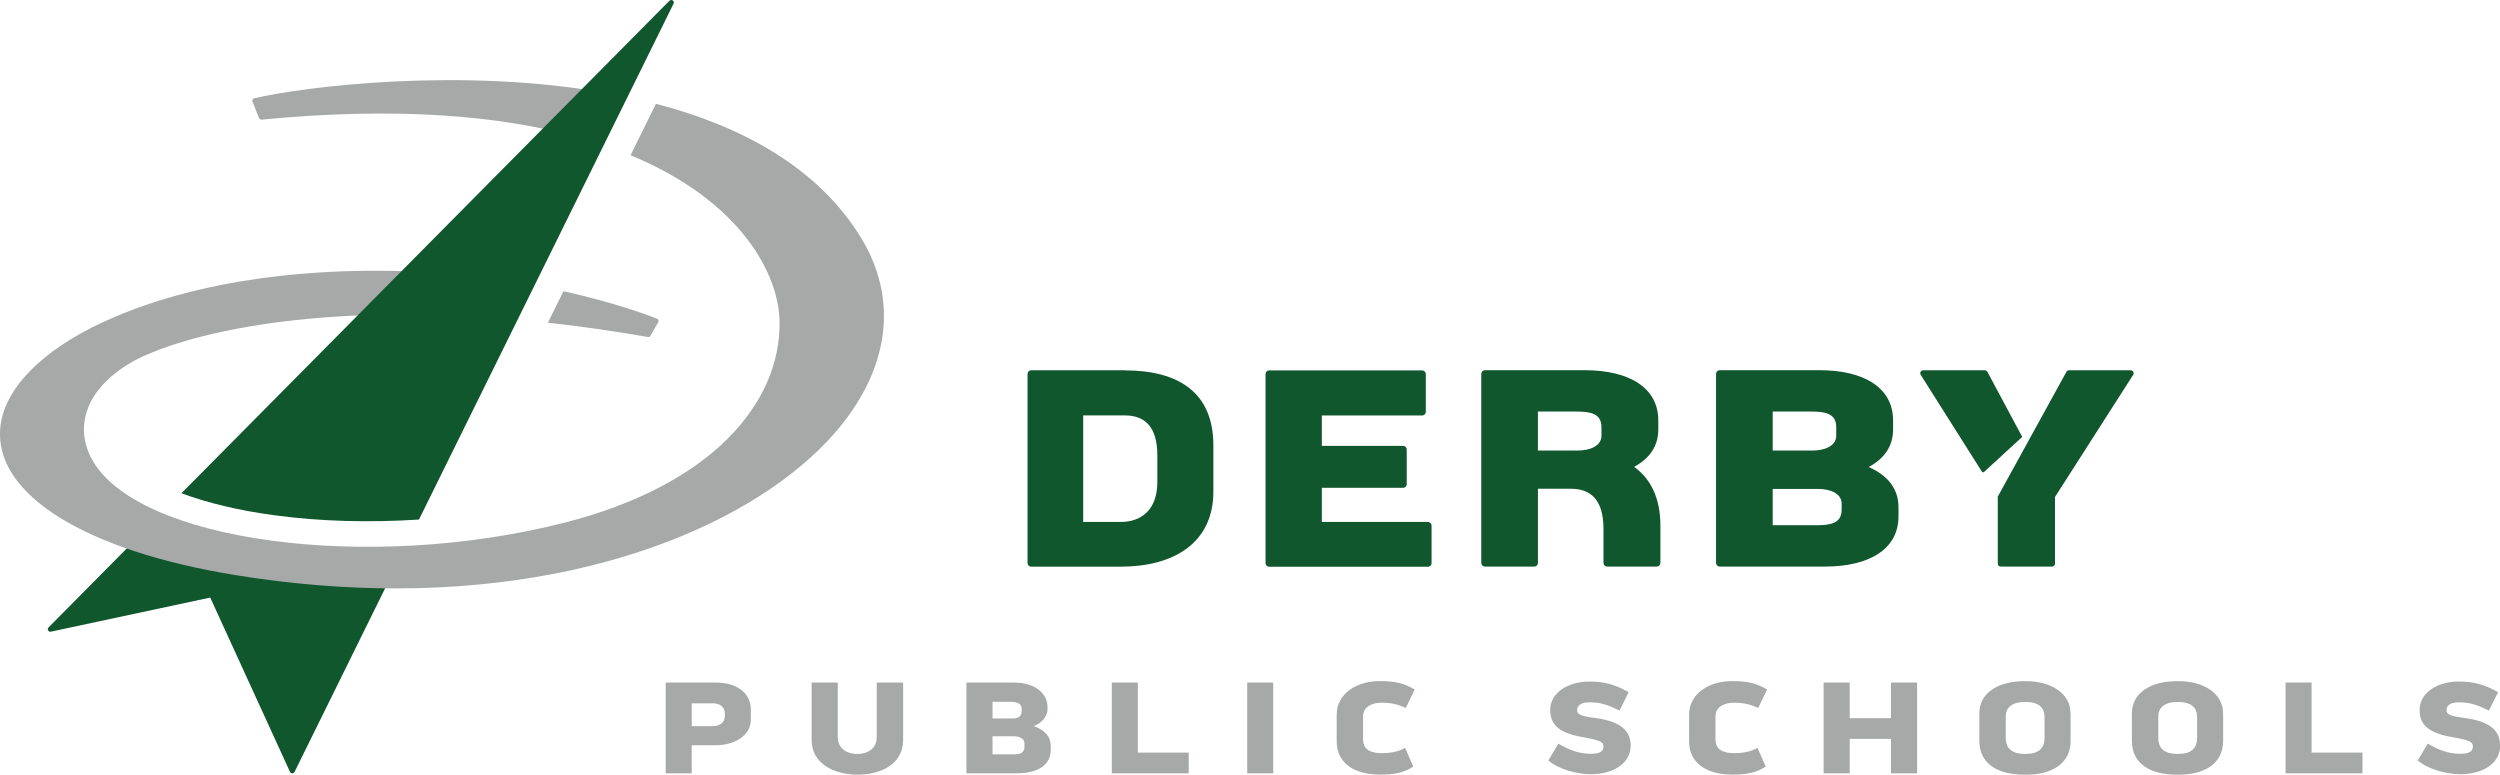 <?xml version="1.0" encoding="UTF-8"?><svg id="Layer_1" xmlns="http://www.w3.org/2000/svg" viewBox="0 0 272.69 84.5"><defs><style>.cls-1{fill:#a7a9a9;}.cls-2{fill:#10572d;}</style></defs><g><path class="cls-1" d="M78.04,74.45c2.16,0,3.86,.98,3.86,2.99v1.03c0,1.88-1.92,2.82-3.86,2.82h-2.59v3.06h-2.84v-9.9h5.43Zm1.02,3.32c0-.68-.61-1.05-1.22-1.05h-2.39v2.48h2.39c.48,0,1.22-.29,1.22-1.06v-.36Zm16.58-3.32h2.87v6.28c0,2.52-2.3,3.77-4.94,3.77s-5.04-1.24-5.04-3.77v-6.28h2.85v5.94c0,1.28,1.02,1.85,2.14,1.85s2.11-.57,2.11-1.85v-5.94Zm17.12,4.75c1.18,.41,1.85,1.12,1.85,2.17v.45c0,1.65-1.46,2.53-3.71,2.53h-5.49v-9.9h5.18c2.2,0,3.67,1.09,3.67,2.69v.26c0,.64-.57,1.49-1.5,1.79Zm-4.5-.83h2.23c.58,0,.95-.25,.95-.8v-.26c0-.6-.55-.76-1.3-.76h-1.88v1.82Zm3.48,2.68c0-.52-.6-.74-1.18-.74h-2.3v1.97h2.2c.71,0,1.28-.09,1.28-.79v-.44Zm12.37-6.6v7.64h5.55v2.26h-8.39v-9.9h2.84Zm11.93,0h2.84v9.9h-2.84v-9.9Zm12.64,3.68v2.56c0,1.09,.87,1.46,2.02,1.46,1,0,1.88-.17,2.56-.58l.9,2.05c-1.03,.63-1.89,.87-3.66,.87-2.68,0-4.7-1.18-4.7-3.63v-2.9c0-2.3,2.17-3.67,4.69-3.67,1.7,0,2.65,.23,3.82,.92l-.97,2.01c-.79-.36-1.5-.57-2.65-.57-1.08,0-2.01,.48-2.01,1.47Zm38.44,0v2.56c0,1.09,.87,1.46,2.02,1.46,1,0,1.88-.17,2.56-.58l.9,2.05c-1.03,.63-1.89,.87-3.66,.87-2.68,0-4.7-1.18-4.7-3.63v-2.9c0-2.3,2.17-3.67,4.69-3.67,1.7,0,2.65,.23,3.82,.92l-.97,2.01c-.79-.36-1.5-.57-2.65-.57-1.08,0-2.01,.48-2.01,1.47Zm-9.25,3.15c.01,2.08-2.02,3.17-4.34,3.17-1.54,0-3.57-.55-4.64-1.51l1.09-1.83c1.08,.65,2.21,1.11,3.55,1.11,1.21,0,1.37-.41,1.37-.82,0-.44-.32-.64-1.99-.95-2.64-.42-3.79-1.24-3.82-2.94-.04-2.08,2.15-3.17,4.24-3.17,1.54,0,2.72,.25,4.32,1.16l-1,2.01c-1.46-.73-2.2-.9-3.31-.9-1.03,0-1.31,.44-1.31,.84,0,.38,.19,.64,1.79,.84,2.21,.28,4.03,.96,4.05,2.99Zm28.39-6.83h2.85v9.9h-2.85v-3.76h-4.5v3.76h-2.85v-9.9h2.85v3.89h4.5v-3.89Zm19.59,3.33v3.06c0,2.43-2.02,3.66-4.82,3.66h-.22c-2.9,0-4.91-1.19-4.91-3.66v-3.06c0-2.21,2.08-3.48,4.89-3.48h.23c2.65,0,4.82,1.3,4.82,3.48Zm-2.85,.35c0-1.08-.86-1.56-1.97-1.56h-.23c-1.21,0-2.02,.55-2.02,1.54v2.39c0,1.22,.79,1.73,2.04,1.73h.22c1.22,0,1.97-.54,1.97-1.73v-2.37Zm19.49-.35v3.06c0,2.43-2.02,3.66-4.82,3.66h-.22c-2.9,0-4.91-1.19-4.91-3.66v-3.06c0-2.21,2.08-3.48,4.89-3.48h.23c2.65,0,4.82,1.3,4.82,3.48Zm-2.85,.35c0-1.08-.86-1.56-1.97-1.56h-.23c-1.21,0-2.02,.55-2.02,1.54v2.39c0,1.22,.79,1.73,2.04,1.73h.22c1.22,0,1.97-.54,1.97-1.73v-2.37Zm12.5-3.68v7.64h5.55v2.26h-8.39v-9.9h2.84Zm20.57,6.83c.01,2.08-2.02,3.17-4.34,3.17-1.54,0-3.57-.55-4.65-1.51l1.09-1.83c1.08,.65,2.21,1.11,3.55,1.11,1.21,0,1.37-.41,1.37-.82,0-.44-.32-.64-1.99-.95-2.64-.42-3.79-1.24-3.82-2.94-.04-2.08,2.15-3.17,4.24-3.17,1.54,0,2.72,.25,4.32,1.16l-1,2.01c-1.46-.73-2.2-.9-3.31-.9-1.03,0-1.31,.44-1.31,.84,0,.38,.19,.64,1.79,.84,2.21,.28,4.03,.96,4.05,2.99Z"/><g><path class="cls-2" d="M28.83,60.99c-6.86-.34-11.02-2.06-13.03-3.16l-10.51,10.61c-.19,.19-.01,.52,.25,.46l17.39-3.72,8.7,19.01c.1,.21,.4,.22,.5,0l11.1-22.5c-3.5-.14-8.68-.42-14.39-.71Z"/><g><path class="cls-1" d="M28.26,12.88c.04,.11,.16,.18,.28,.17,14.74-1.43,25.94-.44,34.31,1.86l2.32-3.41,1.29-1.3c-16.14-2.95-33.48-.72-38.73,.52-.16,.04-.25,.21-.19,.36l.71,1.8Z"/><path class="cls-1" d="M93.99,26.05c-4.72-7.81-13.13-12.3-22.44-14.73l-2.77,5.61c11.98,4.97,16.17,12.92,16.25,18.14,.07,4.57-1.87,8.96-5.6,12.72-4.05,4.07-10.17,7.25-17.7,9.18-21.57,5.55-46.99,2.09-51.76-6.98-1.76-3.34-.79-7.39,4.21-10.38,4.02-2.4,15.97-6,35.39-5.19l2.86-4.2c-3.44-.42-7.23-.69-11.3-.69-15.05,0-24.55,3.14-29.88,5.6C4.46,38.26,.37,42.5,.02,46.75c-.58,7.2,9.27,13.33,25.72,15.99,6.12,.99,11.95,1.44,17.44,1.44,24.43,0,42.19-8.91,49.38-18.84,4.6-6.35,5.1-13.21,1.42-19.3Z"/><path class="cls-1" d="M70.94,36.64l.87-1.51c.08-.13,.02-.3-.12-.36-.98-.39-4.65-1.76-10.23-3.01l-1.7,3.44c3.46,.38,7.09,.89,10.92,1.56,.1,.02,.21-.03,.26-.12Z"/></g><path class="cls-2" d="M73.02,.08L19.79,53.8c2.81,1.05,6.25,1.88,10.12,2.4,5,.68,10.39,.82,15.79,.47L73.47,.4c.14-.28-.22-.54-.44-.32Z"/></g></g><path class="cls-2" d="M122.68,40.4c5.89,0,9.67,2.42,9.67,8.18v5.04c0,5.67-4.41,8.19-10.1,8.19h-9.77c-.22,0-.4-.18-.4-.4v-20.62c0-.22,.18-.4,.4-.4h10.21Zm3.56,9.29c0-3.18-1.39-4.38-3.56-4.38h-4.53v11.62h4.09c2.14,0,4-1.2,4-4.38v-2.86Zm17.94,3.5v3.74h11.57c.22,0,.4,.18,.4,.4v4.09c0,.22-.18,.4-.4,.4h-17.31c-.22,0-.4-.18-.4-.4v-20.62c0-.22,.18-.4,.4-.4h16.68c.22,0,.4,.18,.4,.4v4.12c0,.22-.18,.4-.4,.4h-10.94v3.31h8.86c.22,0,.4,.18,.4,.4v3.78c0,.22-.18,.4-.4,.4h-8.86Zm59.97-2.1s-.16-.07-.32-.15c1.71-.92,2.66-2.27,2.66-4.1v-.98c0-3.56-3.15-5.48-8.03-5.48h-10.88c-.22,0-.4,.18-.4,.4v20.62c0,.22,.18,.4,.4,.4h11.47c4.88,0,8.03-1.92,8.03-5.48v-.98c0-1.93-1.05-3.33-2.93-4.25Zm-10.79-6.2h4.16c1.54,0,2.77,.19,2.77,1.7v.94c0,1.13-1.29,1.61-2.55,1.61h-4.38v-4.25Zm7.52,10.7c0,1.51-1.23,1.7-2.77,1.7h-4.75v-3.96h4.97c1.26,0,2.55,.47,2.55,1.61v.66Zm-22.63-4.67c1.69-.92,2.63-2.26,2.63-4.08v-.98c0-3.56-3.15-5.48-8.03-5.48h-10.88c-.22,0-.4,.18-.4,.4v20.62c0,.22,.18,.4,.4,.4h5.38c.22,0,.4-.18,.4-.4v-8.09h3.59c2.17,0,3.56,1.19,3.56,4.38v3.7c0,.23,.18,.41,.41,.41h5.39c.23,0,.41-.18,.41-.41v-4.05c0-3-1.04-5.09-2.85-6.41Zm-10.5-6.03h4.16c1.54,0,2.77,.19,2.77,1.7v.94c0,1.13-1.29,1.61-2.55,1.61h-4.38v-4.25Zm57.93-4.5c-.12,0-.22,.06-.28,.16l-7.49,13.62h0v7.31c0,.18,.14,.32,.32,.32h5.6c.18,0,.32-.14,.32-.32v-7.27l8.53-13.33c.14-.21-.02-.49-.27-.49h-6.74Zm-5.1,7.27l-3.8-7.1c-.06-.1-.16-.17-.28-.17h-6.73c-.25,0-.4,.28-.27,.49l6.68,10.57c.05,.08,.16,.09,.23,.03l4.16-3.82Z"/></svg>